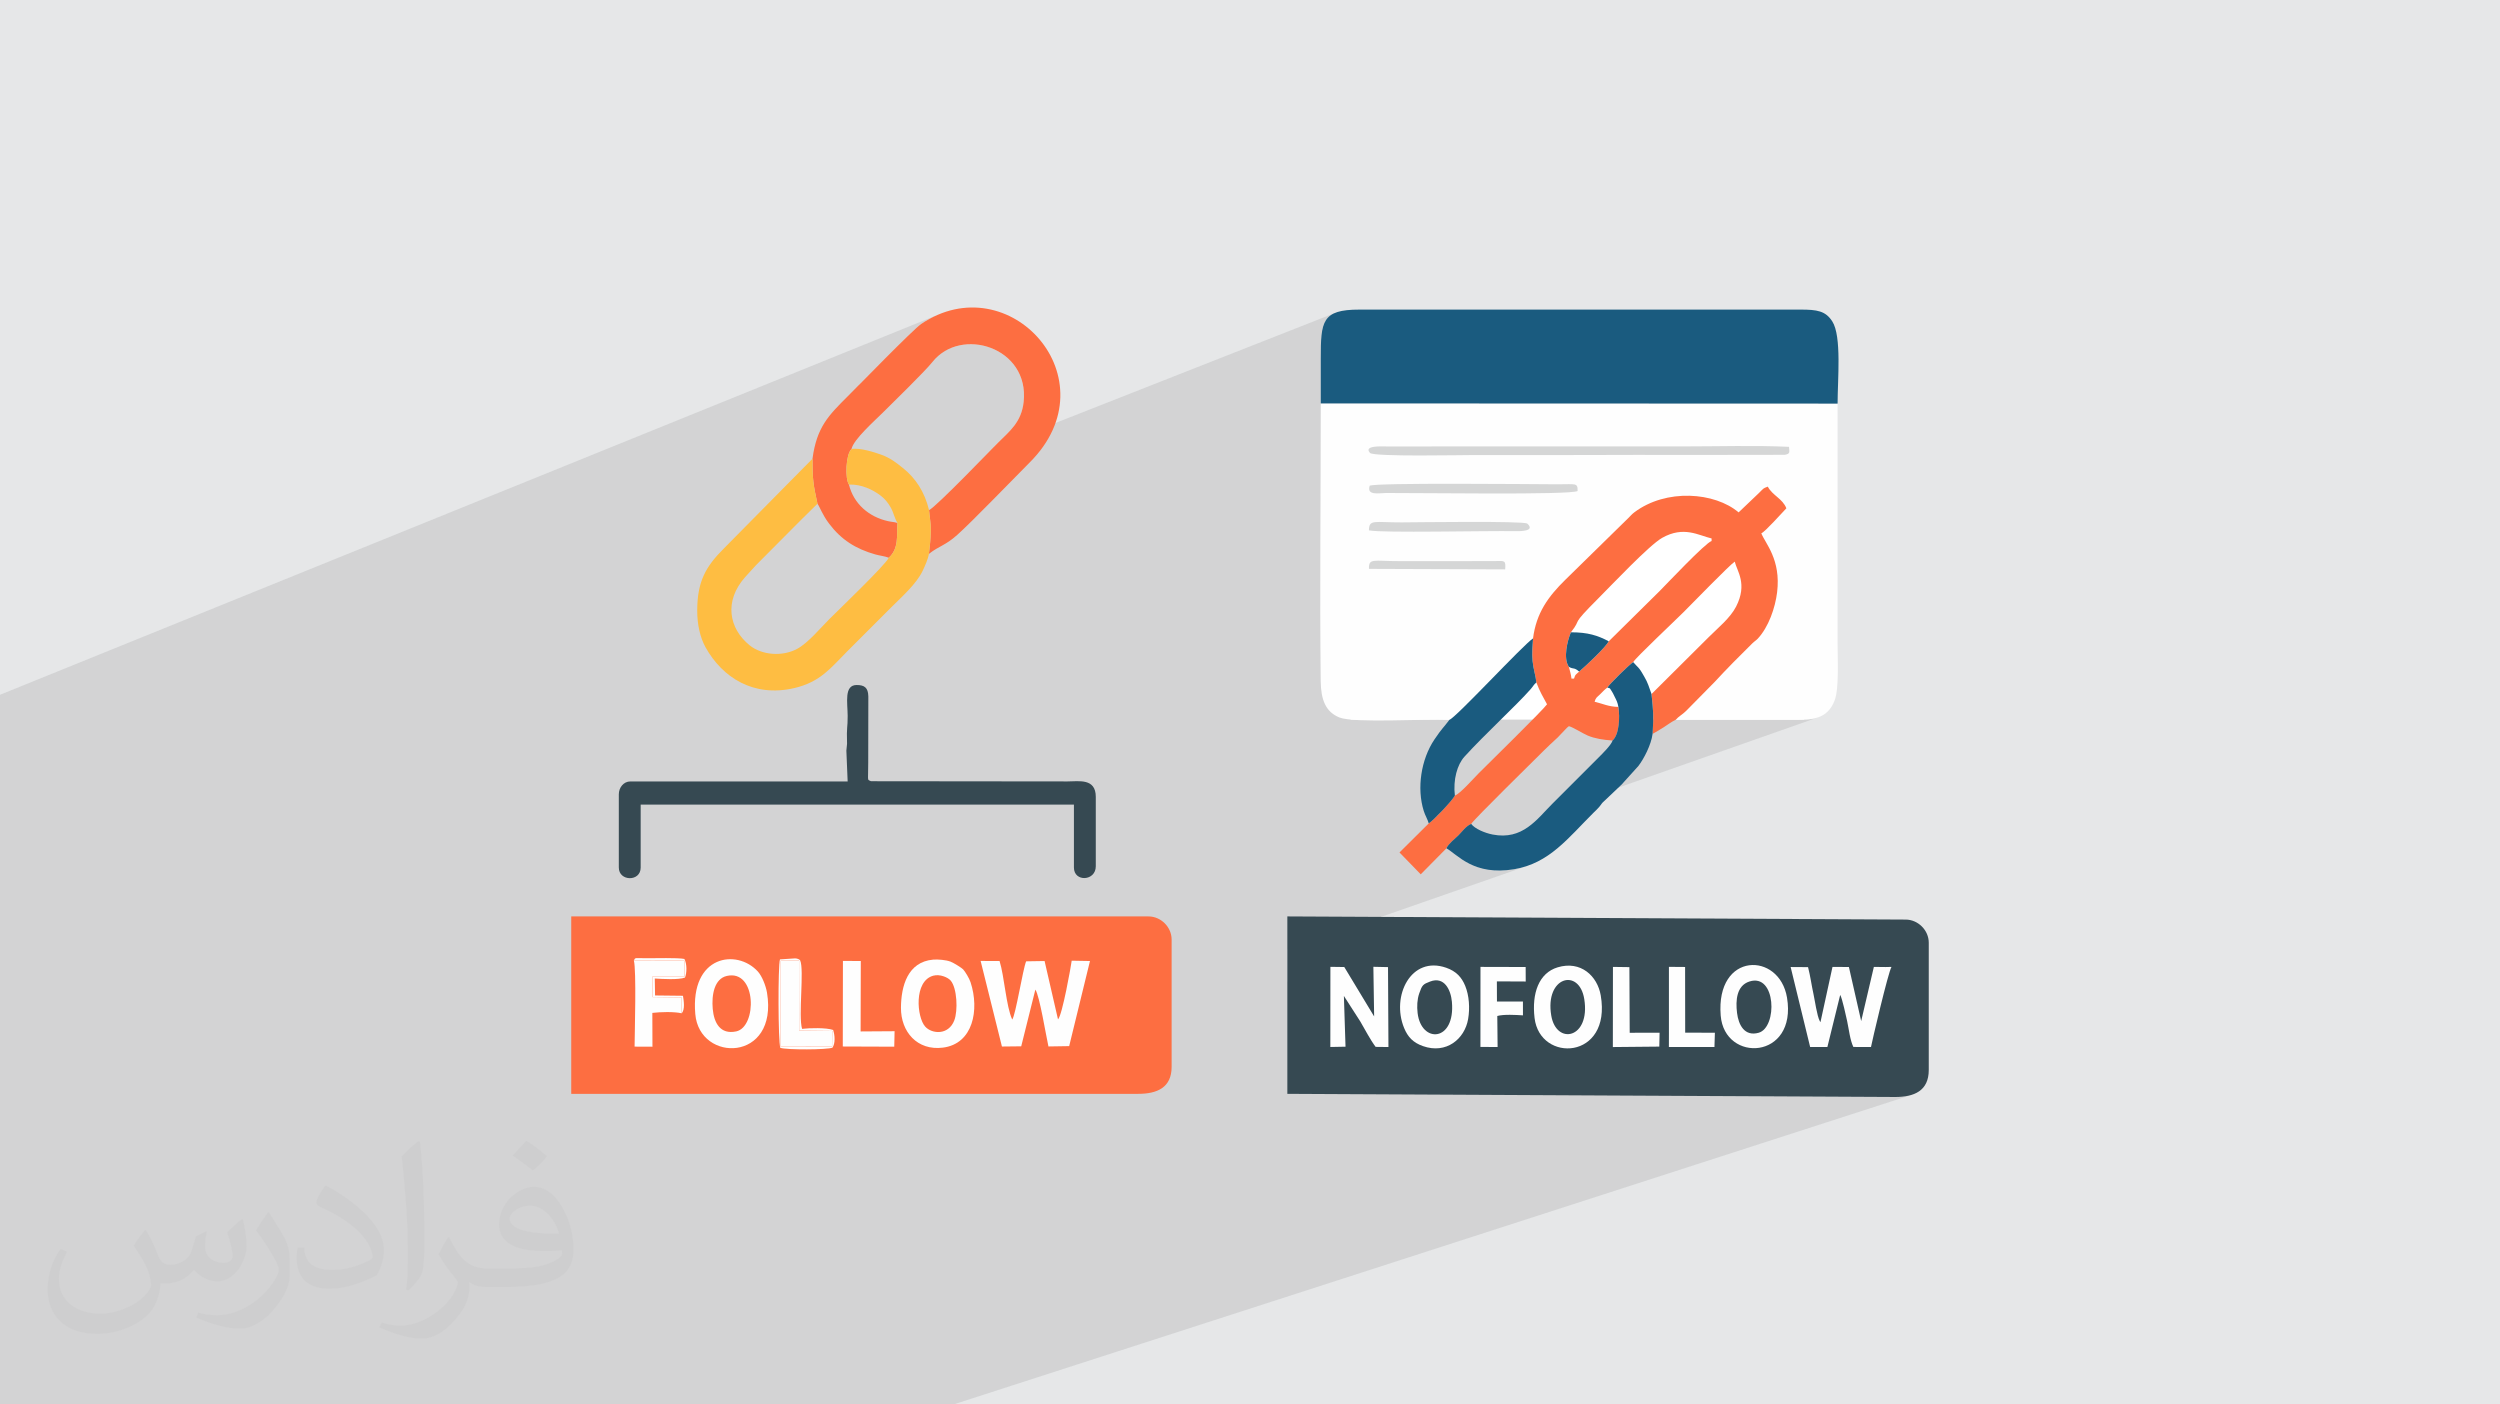 <?xml version="1.0" encoding="UTF-8"?>
<!DOCTYPE svg PUBLIC "-//W3C//DTD SVG 1.0//EN" "http://www.w3.org/TR/2001/REC-SVG-20010904/DTD/svg10.dtd">
<!-- Creator: CorelDRAW -->
<svg xmlns="http://www.w3.org/2000/svg" xml:space="preserve" width="94.192mm" height="52.917mm" version="1.0" style="shape-rendering:geometricPrecision; text-rendering:geometricPrecision; image-rendering:optimizeQuality; fill-rule:evenodd; clip-rule:evenodd"
viewBox="0 0 9404.92 5283.66"
 xmlns:xlink="http://www.w3.org/1999/xlink"
 xmlns:xodm="http://www.corel.com/coreldraw/odm/2003">
 <defs>
  <style type="text/css">
   <![CDATA[
    .fil5 {fill:#FEFEFE}
    .fil7 {fill:#1A5B7F}
    .fil4 {fill:#364952}
    .fil9 {fill:#D5D6D6}
    .fil6 {fill:#FD6E41}
    .fil8 {fill:#FEBD42}
    .fil2 {fill:white}
    .fil3 {fill:#373435;fill-opacity:0.031}
    .fil1 {fill:#2B2A29;fill-opacity:0.102}
    .fil0 {fill:#E6E7E8}
   ]]>
  </style>
 </defs>
 <g id="Layer_x0020_1">
  <polygon class="fil0" points="-0,0 9404.92,0 9404.92,5283.66 -0,5283.66 "/>
  <polygon class="fil1" points="-0,5085.88 -0,5080.64 -0,5076.14 -0,5066.03 -0,5063.53 -0,5061.51 -0,5052.56 -0,5046.71 -0,5042.65 -0,5038.06 -0,5024.67 -0,5005.97 -0,5000.3 -0,4988.96 -0,4987.54 -0,4985.22 -0,4984.33 -0,4980.73 -0,4978.45 -0,4966.14 -0,4952.1 -0,4950.32 -0,4946.52 -0,4944.85 -0,4942.41 -0,4941.02 -0,4937.74 -0,4934.5 -0,4930.31 -0,4929.49 -0,4926.88 -0,4919.44 -0,4895.11 -0,4891.8 -0,4891.54 -0,4881.22 -0,4868.38 -0,4866.94 -0,4863.11 -0,4858.63 -0,4841.24 -0,4835.93 -0,4832.57 -0,4816.25 -0,4795.37 -0,4784.46 -0,4777.14 -0,4775.43 -0,4775.34 -0,4770.42 -0,4770.08 -0,4758.57 -0,4758.55 -0,4754.23 -0,4742.01 -0,4734.26 -0,4724.22 -0,4718.38 -0,4712.09 -0,4704.7 -0,4698.09 -0,4697.19 -0,4695.31 -0,4688.58 -0,4684.32 -0,4683.16 -0,4677.94 -0,4676.23 -0,4673.61 -0,4673.25 -0,4671.44 -0,4668.75 -0,4658.92 -0,4656 -0,4645.76 -0,4643.99 -0,4643.37 -0,4639.27 -0,4636.5 -0,4611.2 -0,4607.41 -0,4606.15 -0,4597.07 -0,4580.16 -0,4575.57 -0,4565.76 -0,4549.62 -0,4544.1 -0,4533.88 -0,4530.28 -0,4504.73 -0,4500.27 -0,4500.16 -0,4493.77 -0,4491.38 -0,4483.5 -0,4478.2 -0,4432.54 -0,4397.86 -0,4389.35 -0,4386.85 -0,4380.4 -0,4348.12 -0,4336.05 -0,4324.76 -0,4297.05 -0,4286.57 -0,4243.17 -0,4238.89 -0,4219.87 -0,4208.41 -0,4203.51 -0,4199.11 -0,4196.76 -0,4186.89 -0,4181.62 -0,4175.15 -0,4134.22 -0,4131.23 -0,4128.18 -0,4126.88 -0,4113.11 -0,4098.99 -0,4078.3 -0,4066.85 -0,4066.27 -0,4050.11 -0,4044.86 -0,4019.09 -0,4017.84 -0,3994.78 -0,3950.61 -0,3935.01 -0,3914.43 -0,3897.35 -0,3868.64 -0,3835.79 -0,3798.02 -0,3785.55 -0,3730.72 -0,3727.79 -0,3673.99 -0,3657.8 -0,3594.17 -0,3592.97 -0,3531.78 -0,3461.77 -0,3442.32 -0,3437.79 -0,3396.71 -0,3366.86 -0,3359.28 -0,3319.52 -0,3289.63 -0,3286.82 -0,3284.98 -0,3221.56 -0,3194.59 -0,3166.43 -0,3153.99 -0,3144.57 -0,3135.99 -0,3108.39 -0,3084.66 -0,3037.66 -0,2963.08 -0,2942.61 -0,2771.65 -0,2748.41 -0,2622.17 -0,2613.7 3528.07,1184.28 3496.62,1199.67 3465.37,1218.77 3457.67,1224.81 3446.29,1234.84 3431.76,1248.33 3414.6,1264.74 3395.31,1283.5 3374.42,1304.09 3352.42,1325.93 3329.86,1348.52 3307.22,1371.29 3285.03,1393.69 3263.8,1415.19 3244.04,1435.24 3230.7,1448.79 3580.78,1307.96 3594.94,1303.09 3609.43,1299.36 3624.17,1296.78 3639.09,1295.31 3654.11,1294.94 3669.14,1295.65 3684.1,1297.44 3698.93,1300.27 3713.54,1304.14 3727.85,1309.03 3741.77,1314.92 3755.23,1321.8 3768.16,1329.65 3780.46,1338.44 3792.07,1348.18 3802.89,1358.84 3812.87,1370.41 3821.89,1382.85 3829.92,1396.17 3836.84,1410.34 3842.58,1425.36 3847.08,1441.19 3850.24,1457.83 3851.99,1475.26 3852.24,1493.46 3850.92,1512.42 3848.91,1526.31 3846.1,1539.26 3842.54,1551.36 3838.28,1562.69 3833.39,1573.32 3827.91,1583.33 3821.91,1592.8 3815.44,1601.8 3808.56,1610.43 3801.33,1618.74 3793.78,1626.83 3785.99,1634.76 3778.02,1642.61 3769.9,1650.47 3761.72,1658.41 3753.51,1666.51 3747.94,1672.17 3738.34,1682.01 3737.33,1683.05 5017.82,1179.07 5006.08,1185.87 4996.38,1194.17 4988.51,1204.03 4982.29,1215.52 4977.51,1228.74 4974.01,1243.76 4971.58,1260.65 4970.03,1279.49 4969.15,1300.37 4968.77,1323.35 4968.68,1348.51 4968.68,1359.07 4968.68,1369.63 4968.68,1380.19 4968.68,1390.74 4968.68,1401.31 4968.68,1411.86 4968.68,1422.43 4968.68,1432.98 4968.68,1443.54 4968.68,1454.1 4968.68,1464.66 4968.68,1475.22 4968.68,1485.78 4968.68,1496.34 4968.68,1506.9 4968.68,1517.46 6912.94,1518.23 6484.22,1678.29 6484.21,1678.29 6494.19,1678.2 6506.75,1678.09 6519.32,1678 6531.89,1677.92 6544.45,1677.86 6557.01,1677.82 6569.55,1677.81 6582.1,1677.82 6594.61,1677.86 6607.11,1677.93 6619.58,1678.03 6632.03,1678.17 6644.44,1678.35 6656.82,1678.58 6669.17,1678.85 6681.47,1679.17 6693.75,1679.54 6705.96,1679.97 6718.13,1680.45 6730.24,1680.99 6730.9,1688.33 6731.37,1694.25 6731.39,1698.91 6730.66,1702.54 6728.91,1705.36 6725.87,1707.56 6721.23,1709.37 6290.9,1869.06 6301.4,1867.56 6315.05,1866.14 6328.7,1865.25 6342.31,1864.85 6355.86,1864.95 6369.31,1865.54 6382.65,1866.61 6395.84,1868.15 6408.84,1870.17 6421.65,1872.63 6434.21,1875.55 6446.51,1878.91 6458.51,1882.69 6470.19,1886.9 6481.53,1891.53 6483.21,1892.31 6650.35,1830.58 6657.64,1842.04 6666.44,1852.09 6676.21,1861.24 6686.39,1870.03 6696.43,1878.99 6705.78,1888.64 6713.89,1899.5 6720.2,1912.13 6712.19,1920.61 6700.85,1932.87 6687.3,1947.48 6672.67,1963.04 6658.09,1978.11 6644.7,1991.29 6633.63,2001.14 6626,2006.27 6629.24,2013.63 6633.38,2021.59 6638.22,2030.21 6643.59,2039.53 6649.32,2049.63 6655.23,2060.56 6661.16,2072.38 6666.9,2085.14 6672.3,2098.91 6677.16,2113.74 6681.32,2129.7 6684.61,2146.83 6686.83,2165.19 6687.82,2184.85 6687.4,2205.87 6685.39,2228.3 6683.82,2239.45 6681.84,2250.86 6679.46,2262.45 6676.66,2274.19 6673.47,2285.98 6669.87,2297.77 6665.89,2309.51 6661.5,2321.14 6656.73,2332.58 6651.57,2343.78 6646.03,2354.69 6640.1,2365.23 6633.8,2375.34 6627.12,2384.98 6620.06,2394.07 6612.64,2402.54 6610.27,2404.93 6607.9,2407.06 6605.5,2409.03 6603.03,2410.96 6600.49,2412.95 6597.83,2415.1 6595.03,2417.53 6592.06,2420.34 6583.01,2429.27 6574.01,2438.19 6565.02,2447.1 6556.07,2456.01 6547.17,2464.92 6538.28,2473.84 6529.43,2482.78 6520.61,2491.75 6511.82,2500.72 6503.05,2509.74 6494.32,2518.8 6485.61,2527.89 6476.93,2537.04 6468.28,2546.24 6459.65,2555.49 6451.04,2564.81 6342.97,2674.42 6337.95,2679.11 6332.78,2683.45 6327.55,2687.52 6322.37,2691.45 6317.33,2695.3 6312.54,2699.21 6308.11,2703.27 6304.13,2707.56 6318.16,2707.56 6332.2,2707.56 6346.24,2707.56 6360.28,2707.56 6374.32,2707.55 6388.36,2707.55 6402.4,2707.55 6416.44,2707.55 6430.47,2707.54 6444.5,2707.54 6458.54,2707.54 6472.58,2707.54 6486.62,2707.53 6500.66,2707.53 6514.7,2707.53 6528.74,2707.53 6542.77,2707.52 6556.81,2707.52 6570.85,2707.52 6584.88,2707.52 6598.92,2707.52 6612.96,2707.52 6627,2707.52 6641.04,2707.52 6655.07,2707.52 6669.11,2707.53 6683.15,2707.53 6697.18,2707.53 6711.22,2707.54 6725.26,2707.55 6739.3,2707.55 6753.34,2707.56 6764.55,2707.55 6775.75,2707.45 6786.91,2707.13 6797.94,2706.49 6808.8,2705.42 6819.45,2703.82 6829.82,2701.56 6839.87,2698.54 5801.52,3063.81 5796.32,3069.2 5784.88,3080.6 5773.09,3091.59 5760.85,3101.98 5748.07,3111.62 5734.66,3120.31 5720.52,3127.87 5705.56,3134.13 5474.76,3215.15 5477.59,3217.3 5488.52,3225.32 5500.41,3233.47 5513.37,3241.51 5527.51,3249.22 5542.94,3256.34 5559.74,3262.64 5578.05,3267.89 5597.95,3271.86 5619.55,3274.29 5642.98,3274.97 5668.31,3273.65 5695.66,3270.11 5719.89,3265.11 5742.79,3258.5 4842.93,3572.05 4842.93,3693.25 5004.91,3637.18 5057.14,3637.9 5075.6,3668.45 5166.58,3637.05 5221.66,3638.24 5221.91,3684.63 5353.21,3639.5 5372.81,3633.98 5394.04,3632.13 5416.85,3634.29 5441.09,3640.81 5454.06,3646.08 5465.69,3652.24 5476.04,3659.3 5484.38,3666.55 5569.53,3637.4 5739.49,3637.86 5739.67,3679.94 5859.93,3639 5875.96,3635.07 5891.38,3633.03 5906.15,3632.78 5920.23,3634.22 5933.58,3637.24 5946.17,3641.73 5957.95,3647.6 5968.9,3654.72 5978.98,3663 5982.35,3666.44 6067.85,3637.44 6129.73,3638.32 6129.96,3687.4 6278.43,3637.25 6339.29,3637.72 6339.38,3710.27 6557.35,3637.03 6579.9,3631.4 6603,3630.62 6625.99,3634.61 6648.16,3643.24 6668.82,3656.45 6671.94,3659.43 6736.33,3637.87 6801.81,3638.29 6804.87,3650.74 6807.63,3663.39 6808.16,3666.05 6893.78,3637.46 6955.51,3637.79 6962.04,3666.54 7049.41,3637.45 7094.17,3637.95 7115.76,3637.44 7112.89,3643.85 7109.03,3655.27 7104.32,3670.97 7098.94,3690.25 7093.03,3712.39 7086.76,3736.65 7080.27,3762.34 7073.74,3788.73 7067.32,3815.1 7061.15,3840.74 7055.42,3864.92 7050.26,3886.93 7045.84,3906.04 7042.32,3921.54 7039.85,3932.72 7038.59,3938.85 6474.69,4123.45 7130.17,4126.85 7143.17,4126.57 7155.76,4125.71 7167.89,4124.23 7179.48,4122.06 7190.49,4119.16 3586.3,5283.66 3552.19,5283.66 2930.62,5283.66 2778.79,5283.66 2623.05,5283.66 2555.19,5283.66 2493.44,5283.66 2480.52,5283.66 2390.67,5283.66 2386.89,5283.66 2277.93,5283.66 2238.55,5283.66 2190.83,5283.66 2175.85,5283.66 2164.76,5283.66 2146.56,5283.66 2135.49,5283.66 2123.19,5283.66 2109.69,5283.66 2104.55,5283.66 2047.32,5283.66 2020.22,5283.66 1963.29,5283.66 1944.2,5283.66 1909.35,5283.66 1882.03,5283.66 1828.41,5283.66 1821.45,5283.66 1751.05,5283.66 1656.67,5283.66 1633.52,5283.66 1495.51,5283.66 1460.56,5283.66 1459.97,5283.66 1449.99,5283.66 1404.03,5283.66 1395.86,5283.66 1384.31,5283.66 1313.67,5283.66 1291.9,5283.66 1271.89,5283.66 1254.74,5283.66 1254.24,5283.66 1245.26,5283.66 1213.35,5283.66 1184.47,5283.66 1165.82,5283.66 1101.76,5283.66 1062.1,5283.66 1028.73,5283.66 1008.94,5283.66 961.82,5283.66 916.34,5283.66 898.57,5283.66 896.22,5283.66 893.39,5283.66 860.96,5283.66 816.41,5283.66 760.81,5283.66 734.77,5283.66 653.21,5283.66 583.05,5283.66 569.94,5283.66 447.18,5283.66 394.04,5283.66 296.91,5283.66 247.6,5283.66 135.97,5283.66 -0,5283.66 -0,5273.68 -0,5259.56 -0,5255.27 -0,5224.71 -0,5185.87 -0,5169.67 -0,5162.58 -0,5146.76 -0,5137.18 -0,5126.37 -0,5119.91 -0,5105.25 -0,5104.6 -0,5093.88 -0,5087.55 "/>
  <rect class="fil2" x="5080.81" y="1598.23" width="1706.1" height="1108.9"/>
  <path class="fil3" d="M548.54 4627.69c17.95,27.21 29.6,53.36 40.96,82.43 8.45,16.91 12.93,48.09 52.57,48.09 11.61,0 28.28,-3.42 43.06,-11.61 16.63,-8.73 29.32,-21.94 35.94,-42l15.85 -53.36 38.57 -19.02 2.64 2.64c-5.27,20.09 -6.59,39.36 -6.59,54.43 0,44.63 38.57,61.56 69.22,61.56 17.95,0 34.09,-8.73 34.09,-25.11 0,-21.13 -8.98,-57.06 -20.62,-89.29 17.95,-17.95 35.94,-35.94 56.53,-50.47l3.17 1.6c8.98,38.04 14,75.56 14,100.66 0,24.57 -10.83,51.79 -19.81,69.49 -18.49,34.87 -51.25,62.62 -90.87,62.62 -30.1,0 -63.65,-15.07 -86.66,-43.06l-1.32 0c-21.66,26.96 -55.22,51.25 -108.86,51.25l-16.63 0c-2.64,35.41 -10.29,60.49 -21.94,82.95 -31.95,62.34 -126.81,106.47 -216.1,106.47 -124.17,0 -186.51,-71.59 -186.51,-166.96 0,-58.91 19.27,-113.6 48.88,-152.42l24.29 10.04c-18.49,35.41 -30.91,68.68 -30.91,101.45 0,89.29 72.66,131.83 156.4,131.83 77.68,0 173.83,-49.41 191.28,-106.72 -6.59,-62.62 -30.1,-91.93 -66.04,-148.99 10.83,-19.02 24.83,-38.04 42.28,-58.38l3.17 0 0 0 0 0 -0.02 -0.09zm1432.13 -336.04c26.15,16.39 51.79,35.66 76.87,57.85 -14,19.81 -31.45,37.79 -53.11,53.64 -25.11,-20.34 -50.19,-37.79 -75.84,-56.27 17.42,-19.55 34.62,-38.29 52.04,-55.22l0 0 0 0 0 0 0 0 0 0 0.03 0zm13.47 244.11c-42.28,0 -76.87,27.75 -76.87,48.34 0,44.13 84.53,57.85 185.72,57.31 -12.68,-51.79 -57.06,-105.68 -108.86,-105.68l0.01 0.03zm-94.86 236.19c54.96,0 103.04,-1.6 139.74,-10.83 40.96,-10.29 75.56,-30.91 75.56,-45.17 0,-3.7 0,-8.19 -1.32,-11.89 -22.98,2.11 -49.41,2.11 -72.38,2.11 -74.49,0 -131.55,-16.91 -154.02,-58.66 -5.55,-11.61 -9.51,-24.57 -9.51,-39.36 0,-40.43 17.42,-79.79 48.09,-107 25.61,-22.45 53.89,-36.44 82.67,-36.44 52.04,0 93.51,41.75 122.57,107.54 15.85,35.94 26.68,77.4 26.68,129.72 0,34.87 -9.51,64.19 -31.17,85.85 -40.43,39.11 -114.92,53.89 -229.04,53.89l-51.79 0 0 0 -13.47 0c-28.28,0 -48.62,-5.02 -64.72,-17.42l-2.64 0c0.79,6.59 1.32,12.93 1.32,19.02 0,25.61 -8.45,58.38 -25.61,84.53 -50.72,75.3 -105.68,108.04 -153.24,108.04 -48.09,0 -107,-18.49 -160.11,-42.54l9.51 -18.49c17.17,7.13 40.96,11.89 73.7,11.89 85.85,0 198.66,-82.43 212.66,-163 -3.17,-6.59 -8.98,-15.32 -17.17,-24.57 -25.11,-29.85 -40.96,-54.68 -55.75,-80.83 12.68,-25.11 24.29,-45.17 35.13,-63.4l4.49 -0.53c36.72,74.77 69.99,117.55 144.23,117.55l11.61 0 0 0 53.89 0 0 0 0 0 0 0 0 0 0 0 0.09 0.01zm-371.98 79c6.34,-34.34 6.87,-72.91 6.87,-108.86l0 -53.36c0,-99.6 -12.68,-244.36 -22.98,-338.68 17.95,-19.27 43.06,-42 62.87,-57.31l5.81 1.6c13.47,118.62 16.63,256 16.63,383.06 0,33.3 -1.32,65.79 -4.49,89.55 -1.85,30.1 -19.27,52.83 -56.53,87.7l-8.19 -3.7zm-382.8 -157.19c1.85,46.77 24.83,83.49 105.15,83.49 49.93,0 92.19,-12.93 138.96,-35.13 8.45,-3.7 12.93,-8.73 12.93,-12.93 0,-29.32 -22.45,-68.15 -60.23,-103.55 -36.72,-33.3 -85.34,-62.62 -130.76,-82.18 -15.6,-6.59 -20.62,-13.47 -20.62,-20.09 0,-13.47 17.95,-41.75 32.77,-62.09l5.02 -0.53c52.04,27.21 110.17,67.64 153.24,112.53 39.11,41.47 63.4,83.49 63.4,129.19 0,33.81 -10.29,65.51 -26.96,95.11 -57.06,28.79 -117.83,50.72 -178.06,50.72 -73.17,0 -123.1,-34.34 -123.1,-114.92 0,-8.73 0,-22.19 3.17,-39.64l25.11 0 0 0 0 0 0 0 0 0 0 0 -0.02 0zm-132.37 -132.9l45.45 73.45c16.63,27.21 32.23,56.81 32.23,103.55l0 59.7c0,48.34 -30.91,100.13 -80.83,151.38 -39.11,34.62 -73.7,49.41 -105.68,49.41 -47.55,0 -101.98,-14.79 -164.85,-41.75l7.13 -18.49c19.81,5.27 42.79,9.77 71.06,9.77 90.36,-0.53 182.8,-66.57 225.08,-147.15 5.02,-9.26 6.87,-17.95 6.87,-24.04 0,-9.26 -5.02,-19.55 -8.98,-28.79 -22.98,-43.31 -48.62,-82.95 -76.87,-119.68 14.79,-23.25 29.6,-45.7 45.7,-67.9l3.7 0.53 0 0 0 0 0 0 0 0 0 0 -0.02 0.01z"/>
  <g id="_2502967933024">
   <path class="fil4" d="M4842.93 4114.98l2287.24 11.87c70.32,0 125.75,-22.81 125.75,-101.57l0 -478.82c0,-46.91 -40.14,-87.06 -87.06,-87.06l-2325.93 -11.87 0 667.44z"/>
   <path class="fil5" d="M5553.89 2110.81c24.34,0.09 48.51,0.17 72.85,-0.22 33.82,-0.54 38.25,-3.39 35.73,31.34l-512.49 -1.88c-1.28,-41.65 16.65,-28.91 113.73,-29.16 48.38,-0.13 96.72,-0.07 145.09,-0.01 48.36,0.05 96.72,-0.25 145.1,-0.08zm-280.52 -145.65c49.88,-0.16 460.37,-6.16 472.31,4.69 31.42,28.57 -26.69,28.6 -41.78,28.35 -118.12,-2.02 -499.51,7.53 -554.14,-2.98 0.86,-42.68 18.8,-29.72 123.6,-30.06zm-58.05 -110.55c-28.48,0.16 -74.72,10.89 -62.66,-27.3 23.98,-11.89 590.25,-6 705.92,-5.41 67.93,0.34 77.14,-7.26 76.29,25.23 -25.35,15.71 -600.06,6.82 -719.56,7.48zm0 -175.13l1117.24 -0.1c130.22,0.08 268.75,-4.49 397.68,1.61 1.74,21.73 4.54,25.75 -15.5,30.01l-353.16 0.52c-135.29,-0.82 -270.96,0.14 -406.27,0.27 -135.37,0.12 -270.88,0.46 -406.26,0.04 -44,-0.13 -381.28,7.25 -395.07,-7.91 -26.05,-28.66 44.92,-24.52 61.35,-24.44zm237 1028.73c25.44,-8.7 280.87,-285.68 314.83,-306.34 12.19,-96.08 57,-157.38 121.32,-220.62l237.06 -232.33c9.11,-8.6 12.44,-13.83 22.14,-21.18 120.38,-91.21 303.82,-76.19 392.87,-0.21l76.02 -72.52c19.37,-18.9 14.67,-17.24 33.79,-24.44 16.91,32.94 55.91,45.09 69.84,81.55 -15.9,16.35 -79.46,88.04 -94.2,94.15 14.62,37.76 74.66,98.55 59.39,222.02 -7.26,58.73 -32.18,130.76 -72.75,174.25 -6.34,6.79 -12.41,9.73 -20.58,17.79 -48.34,47.68 -95.19,94.59 -141.02,144.47l-108.08 109.61c-13.07,13.07 -28.93,21.27 -38.84,33.14 149.74,0 299.48,-0.09 449.21,0 59.73,0.04 121.42,0.45 148.85,-73.63 16.64,-44.92 10.75,-154.18 10.75,-216.56 0,-299.72 0,-599.43 0,-899.14l-1944.27 -0.77c0,342.52 -4.31,704.73 -0.2,1045.2 0.85,70.28 18.77,116.01 71.2,136.76 53.99,21.37 325.24,4.24 412.65,8.79z"/>
   <path class="fil6" d="M2149 4114.98l2132.89 0c70.32,0 125.75,-22.81 125.75,-101.57l0 -478.82c0,-46.91 -40.14,-87.06 -87.06,-87.06l-2171.58 0 0 667.44z"/>
   <path class="fil7" d="M4968.68 1517.46l1944.27 0.77c0,-89.82 16.01,-253.31 -20.03,-309.3 -25.3,-39.32 -56.95,-44.37 -120.23,-44.22l-1658.92 0.01c-140.58,-0.08 -145.09,43.63 -145.09,183.79 0,56.31 0,112.63 0,168.95z"/>
   <path class="fil6" d="M6052.13 2412.54c-11.37,21.93 -82.64,89.38 -111.32,113.95 -10.93,10.39 -14.99,9.97 -19.34,26.31l-9.68 0c-1.34,-16.14 -6.35,-29.09 -9.68,-43.95 -22.32,-32.33 -5.34,-99.94 7.59,-130.16 45.81,-58.33 -8.67,-15.85 104.86,-129.37 48.65,-48.66 189.91,-198.58 238.4,-225.91 81.48,-45.94 136.53,-9.31 186.01,2.22l0 9.68c-22.7,6.06 -174.97,167.7 -194.68,187.42l-192.17 189.83zm-284.97 -10.66c-1.4,31.52 -4.72,52.23 -1.61,85.33 2.78,29.43 12.12,56.6 14.17,80.1 14.17,37.31 23.98,51.61 40.18,82.22 -13.32,19.9 -222.39,224.81 -257.55,259.97 -17.67,17.67 -70.22,77.47 -89.24,83.42 -9.09,18.31 -81,94.14 -98.16,104.64l-110.07 109.33 79.88 82.23 96.67 -97.9c7.68,-17.07 30.48,-34.4 44.78,-48.3 12.97,-12.6 29.1,-35.92 48.34,-43.4 13.32,-20.39 237.4,-240 274.47,-277.08 16.62,-16.62 29.68,-28.26 47.21,-44.68 8.65,-8.11 1.63,-1.11 9.65,-9.71l23.61 -24.75c7.14,-6.69 3.7,-5 12.63,-11.54 16.88,4.5 49.95,26.43 71.01,35.39 26.07,11.07 58.8,16.43 93.43,18.59 24.85,-22.49 28.02,-86.42 21.73,-126.53 -35.36,0 -60.65,-12.64 -89.43,-19.34 4.19,-15.72 9.1,-16.79 20.47,-27.9 10.28,-10.03 16.5,-17.52 27.49,-25.31 9.43,-15.03 81.64,-85.52 97.13,-95.85 10.84,-18.08 158.53,-156.98 189.83,-188.28 29.93,-29.92 172.43,-176.56 192.25,-189.83 8.31,35.64 49.13,83.57 5,169.43 -22.14,43.07 -68.56,80.34 -102.93,114.71l-215.15 214.02c6.85,65.69 8.45,79.53 4.03,149.93 13.96,-7.85 27.96,-16.01 42.13,-25.11 16.87,-10.84 27,-19.18 45.03,-28.09 9.91,-11.87 25.77,-20.07 38.84,-33.14l108.08 -109.61c45.83,-49.88 92.68,-96.79 141.02,-144.47 8.17,-8.07 14.24,-11 20.58,-17.79 40.57,-43.48 65.49,-115.52 72.75,-174.25 15.27,-123.47 -44.77,-184.26 -59.39,-222.02 14.74,-6.11 78.3,-77.8 94.2,-94.15 -13.94,-36.45 -52.93,-48.61 -69.84,-81.55 -19.12,7.2 -14.42,5.54 -33.79,24.44l-76.02 72.52c-89.05,-75.98 -272.49,-91 -392.87,0.21 -9.7,7.35 -13.03,12.58 -22.14,21.18l-237.06 232.33c-64.31,63.23 -109.12,124.53 -121.32,220.62z"/>
   <path class="fil6" d="M3056.59 1725.75c-0.03,76.16 2.59,96.42 18.68,169.28 9.26,12.23 17.4,39.82 43.67,74.73 46.15,61.31 100.94,95.26 174.13,116.04 16.52,4.69 35.01,6.34 50.53,12.33 38.92,-34.75 29.3,-85.7 32.73,-130.55 -14.05,-4.68 -19.21,-3.35 -35.64,-6.99 -70.76,-15.68 -129.14,-64.46 -147.03,-137.64 -15.22,-22.23 -11.99,-113.84 9.68,-133.75 6.85,-35.61 89.04,-108.1 117.28,-136.35 36.45,-36.45 159.12,-155.62 186.68,-190.58 107.21,-135.98 366.35,-56.04 343.61,150.15 -8.46,76.67 -53.67,110.33 -97.41,154.09 -17.99,17.98 -231.5,240.24 -258.47,252.71 2.02,25.68 7.3,49.47 6.6,77.31 -0.82,32.26 -3.22,57.78 -7.06,87.13 40.35,-31.37 60.45,-30.39 106.55,-71.37 54.1,-48.09 214.36,-214.31 273.29,-273.24 312.39,-312.35 -77.3,-744.22 -409.04,-520.27 -30.43,20.55 -239.17,235.04 -275.32,271.2 -72.52,72.52 -117.47,115.88 -133.46,235.77z"/>
   <path class="fil8" d="M3193.67 1822.95c47.5,-1.79 89.99,19.66 118.31,40.83 16.39,12.25 27.68,26.12 38.12,44.1 12.39,21.31 13.33,38.2 26.23,59.7 -3.43,44.85 6.19,95.8 -32.73,130.55 -11.77,26.48 -189.72,197.01 -223.68,230.97 -33.8,33.79 -79.84,89.53 -120.56,111.6 -56.81,30.77 -133.79,23.65 -178.95,-12.81 -79.26,-64.02 -96.78,-166.9 -17.68,-256.37l41.5 -45.55c78.05,-77.7 153.06,-155.02 231.04,-230.94 -16.1,-72.86 -18.71,-93.12 -18.68,-169.28l-333.27 337.35c-68.64,68.63 -100.04,124.18 -100.43,233.42 -0.18,53.65 11.4,102.73 31.09,138.21 63.63,114.7 181.03,189.32 333.7,153.92 99.42,-23.06 139.26,-77.94 199.94,-138.63 56.8,-56.79 110.05,-110.05 166.86,-166.86 37.25,-37.24 92.81,-86.17 116.24,-135.26 8.52,-17.85 20.27,-43.61 23.84,-64.24 3.84,-29.35 6.24,-54.87 7.06,-87.13 0.7,-27.85 -4.58,-51.63 -6.6,-77.31 -16.5,-68.7 -50.68,-120.76 -98.85,-158.99 -25.42,-20.18 -47.11,-37.53 -80.92,-49.66 -23.39,-8.4 -79.22,-26.98 -111.92,-21.36 -21.67,19.91 -24.89,111.52 -9.68,133.75z"/>
   <path class="fil4" d="M3184.01 2823.64l4.83 116.07 -817.36 0c-26.08,0 -43.53,23.92 -43.53,48.37l0 275.68c0,52.28 82.23,54.1 82.23,0l0 -236.99 1629.89 0 0 236.99c0,55.27 82.23,51.46 82.23,-4.84l0 -261.16c0,-71.17 -64.05,-58.05 -106.41,-58.04l-739.18 -0.8c-14.26,-5.21 -10.87,-5.99 -11.03,-27.66 -0.1,-14.32 0.55,-29.55 0.56,-44.08l0.41 -247.08c-0.61,-33.94 -15.38,-43.12 -43.93,-43.12 -48.02,0 -34.08,66.24 -33.83,116.11 0.25,48.33 -4.52,36.06 -2.34,104.97l-2.53 25.58z"/>
   <path class="fil7" d="M6046.81 2586.64c14.89,5.16 5.71,-1.28 16.24,13.22 3.89,5.37 6.6,11.91 10.1,18.9 9.09,18.1 11.79,22.61 15.14,40.43 6.29,40.11 3.13,104.04 -21.73,126.53 -4.85,16.74 -38.64,49.97 -51.99,63.3l-174.12 174.12c-58.71,58.71 -112.59,138.45 -225.16,116.34 -29.88,-5.87 -66.91,-21.6 -80.75,-39.98 -19.24,7.49 -35.37,30.8 -48.34,43.4 -14.3,13.9 -37.1,31.22 -44.78,48.3 42.06,24.18 102.77,104.2 254.24,78.9 133.06,-22.24 203.31,-117.41 299.57,-213.11 8.02,-7.97 14.3,-13.35 21.51,-22.02 10.71,-12.89 7.01,-11.69 20.26,-23.27l64.51 -61.24c3.12,-3.41 6.7,-7.8 9.08,-10.26l52.82 -58.43c20.27,-26.2 48.42,-79.77 53.57,-121.02 4.41,-70.4 2.82,-84.24 -4.03,-149.93 -9.57,-26.6 -13.72,-42.56 -27.47,-65.7 -6.26,-10.52 -11.67,-20.98 -18.71,-29.68 -4.15,-5.12 -6.86,-7.38 -11.66,-12.53l-11.15 -12.13c-15.5,10.33 -87.71,80.83 -97.13,95.85z"/>
   <path class="fil7" d="M5452.33 2708.21c-20.12,27.43 -26.81,30.14 -56.14,73.8 -50.3,74.86 -66.8,183.35 -40.16,268.5 5.45,17.4 14.48,31.34 18.91,47.04 17.16,-10.5 89.08,-86.33 98.16,-104.64 -6.92,-59.88 8.85,-116.33 36.08,-146.27 78.45,-86.25 195.45,-192.92 249.02,-254.01 9.23,-10.52 11.28,-16.77 21.52,-25.33 -2.05,-23.49 -11.39,-50.67 -14.17,-80.1 -3.12,-33.1 0.21,-53.81 1.61,-85.33 -33.96,20.66 -289.39,297.64 -314.83,306.34z"/>
   <path class="fil9" d="M6730.24 1680.99c-128.92,-6.1 -267.46,-1.53 -397.68,-1.61l-1117.24 0.1c-16.43,-0.08 -87.4,-4.21 -61.35,24.44 13.79,15.16 351.07,7.78 395.07,7.91 135.39,0.42 270.9,0.08 406.26,-0.04 135.32,-0.13 270.99,-1.09 406.27,-0.27l353.16 -0.52c20.04,-4.26 17.23,-8.29 15.5,-30.01z"/>
   <path class="fil9" d="M5152.67 1827.31c-12.06,38.19 34.18,27.46 62.66,27.3 119.5,-0.66 694.21,8.23 719.56,-7.48 0.85,-32.49 -8.37,-24.89 -76.29,-25.23 -115.67,-0.59 -681.94,-6.48 -705.92,5.41z"/>
   <path class="fil5" d="M7115.76 3637.44l-21.59 0.51 -44.76 -0.5 -47.7 203.83 -46.2 -203.49 -61.73 -0.33 -45.25 207.8c-1.01,-1.13 -1.9,-2.71 -2.5,-3.81 -10.66,-19.84 -18.67,-78.86 -23.87,-102.35 -7.13,-32.13 -11.72,-67.93 -20.35,-100.81l-65.48 -0.42 73.36 300.76 64.88 0.08 48.19 -195.9c7.08,10.58 22.72,82.76 25.92,97.52 6.71,30.98 10.8,71.52 23.56,98.25l66.35 0.26c3.19,-17.96 64.82,-281.87 77.16,-301.4z"/>
   <path class="fil5" d="M5055.66 3746.71l61.63 95.9c17.99,30.4 37.13,68.28 57.78,95.73l48.2 0.53 -1.6 -300.62 -55.09 -1.19 2.9 186.78 -112.33 -185.93 -52.23 -0.72 -0.24 301.53 57.13 -1.09 -6.15 -190.92z"/>
   <path class="fil5" d="M5380.34 3692.38c52.98,-20.16 77.58,31.21 81.66,76.18 13.7,151.49 -115.27,158.36 -129.01,42.48 -2.92,-24.49 -1.75,-51.12 6.11,-73.9 10.93,-31.7 14.18,-34.46 41.25,-44.76zm142.63 141.63c7.23,-41.7 3.97,-88.83 -10.89,-125.2 -13.45,-32.93 -34.52,-55.11 -70.99,-68 -133.02,-46.99 -208.28,106.52 -158.85,226.52 14.06,34.14 34.16,55.12 70.81,68.06 87.89,31.05 157.03,-26.96 169.92,-101.38z"/>
   <path class="fil5" d="M5835.74 3820.47c-24.69,-146.74 105.08,-180.72 124.21,-62.06 23.98,148.81 -105.18,175.13 -124.21,62.06zm-62.78 9.03c19.94,170.07 290.7,158.02 248.97,-84.91 -12.48,-72.64 -74.91,-131.8 -161.99,-105.58 -71.03,21.38 -97.83,97.88 -86.98,190.49z"/>
   <path class="fil5" d="M6581.17 3692.39c100.83,-32.63 106.38,172.65 34.86,192.8 -53.21,14.99 -75.78,-29.49 -81.33,-74.52 -5.89,-47.79 -1.65,-102.71 46.47,-118.28zm-107.97 128.08c14.38,179.51 288.39,166.45 249.5,-67.46 -28.88,-173.68 -268.77,-173.09 -249.5,67.46z"/>
   <path class="fil5" d="M5631.15 3691.87l108.57 0.53 -0.23 -54.54 -169.96 -0.46 -0.21 301.05 64.64 0.41 -1.21 -116.79c23.8,-6.81 70.86,-4.01 96.56,-2.36l-0.08 -52.1 -97.75 0.18 -0.33 -75.93z"/>
   <polygon class="fil5" points="6067.48,3938.97 6242.25,3937.27 6243.34,3885.11 6130.91,3885.25 6129.73,3638.32 6067.85,3637.44 "/>
   <polygon class="fil5" points="6278.28,3938.66 6449.7,3938.89 6451.37,3885 6339.61,3884.94 6339.29,3637.72 6278.43,3637.25 6278.44,3888.19 "/>
   <path class="fil9" d="M5149.77 1995.23c54.63,10.5 436.02,0.96 554.14,2.98 15.09,0.25 73.2,0.22 41.78,-28.35 -11.94,-10.85 -422.43,-4.85 -472.31,-4.69 -104.8,0.34 -122.74,-12.61 -123.6,30.06z"/>
   <path class="fil9" d="M5149.97 2140.06l512.49 1.88c2.53,-34.74 -1.91,-31.88 -35.73,-31.34 -24.34,0.39 -48.51,0.31 -72.85,0.22 -48.38,-0.17 -96.74,0.13 -145.1,0.08 -48.37,-0.06 -96.71,-0.12 -145.09,0.01 -97.07,0.25 -115.01,-12.49 -113.73,29.16z"/>
   <path class="fil7" d="M5902.11 2508.84c19.26,10.2 18.92,0.6 38.69,17.64 28.68,-24.56 99.95,-92.02 111.32,-113.95 -41.95,-22 -78.2,-33.86 -142.42,-33.86 -12.93,30.22 -29.9,97.83 -7.59,130.16z"/>
   <g>
    <path class="fil5" d="M3689.12 3615.11l80.1 321.87 72.57 -0.8 53.18 -213.33c15.82,22.46 40.12,173.45 49.21,213.84l78.02 -1.24 78.22 -320.14 -68.72 -1.23c-2.34,18.78 -35.46,205.78 -51.53,220.77l-50.5 -219.53 -69.36 1.12c-12.57,30.18 -39.33,202.32 -52.39,219.03 -22.99,-49.56 -29.56,-162.98 -47.66,-220.34l-71.13 -0.03z"/>
    <path class="fil5" d="M3510.81 3670.51c24.82,-6.91 55.37,6.39 65.53,18.29 24.45,28.64 27.69,113.34 13.73,149.72 -21.87,56.98 -84.46,51.54 -109.57,23.41 -31.79,-35.61 -43.24,-170.95 30.31,-191.43zm-121.43 120.42c-0.64,90.54 61.16,162.23 157.54,150.25 114.12,-14.2 138.13,-142.57 104.38,-245.7 -5.02,-15.34 -20.5,-40.62 -28.06,-48.75 -5.05,-5.43 -35.15,-24.42 -47.43,-29.11 -16.81,-6.42 -47.18,-9.13 -65.5,-7.52 -95.7,8.41 -120.37,99.46 -120.94,180.82z"/>
    <path class="fil5" d="M2734.32 3671.41c112.82,-25.68 114.49,191.95 35.18,208.72 -59.86,12.66 -83.55,-32.18 -88.23,-84.66 -4.82,-54.19 6.59,-113.49 53.05,-124.06zm-118.63 143.7c15.98,183.95 312.91,180.83 269.82,-80.4 -4.33,-26.28 -18.85,-62.86 -34.66,-80.15 -78.89,-86.24 -254.44,-61.56 -235.16,160.55z"/>
    <path class="fil5" d="M2564.13 3811.93l0.22 -59.5 -109.09 -1.34 -1.29 -76.9 121.17 -0.07 -0.62 -60.75 -189.98 -0.42c9.91,37.3 3.24,267.97 2.75,324.42l67.2 0.3 -0.43 -127.14c30.11,-3.7 81.49,-5.11 110.08,1.4z"/>
    <polygon class="fil5" points="2936.7,3937.47 3130.36,3937.32 3130.95,3878.32 3006.48,3876.97 3006.14,3613.47 2937.2,3612.87 "/>
    <polygon class="fil5" points="3170.55,3936.88 3364.15,3937.61 3365.44,3879.39 3237.61,3880.24 3238.29,3615.28 3171.06,3614.94 "/>
    <path class="fil5" d="M2937.2 3612.87l68.94 0.6 0.34 263.5 124.47 1.35 -0.59 59 -193.66 0.15 0.5 -324.6zm-2.96 -3.7c-7.79,22.58 -7.08,310.37 1.27,332.81 23.69,8.01 178.05,7.5 196.3,-0.83 10.79,-16.38 9.36,-45.38 2.44,-66.47 -24.87,-9.02 -89.41,-7.76 -116.86,-4.18 -14.68,-48.31 8.7,-223.62 -7.21,-257.52 -5.87,-7.67 -18.87,-7.56 -19.46,-7.64l-56.47 3.83z"/>
    <path class="fil5" d="M2564.13 3811.93c13.6,-13.04 8.27,-47.71 5.1,-65.82l-104.91 -1.21 -1.07 -63.75c28.34,1.7 89.63,5.65 113.63,-3.66 7.27,-16.95 7.87,-51.52 -2.27,-69.98 -26.72,-5.22 -107.28,-2.4 -145.09,-2.69 -44.22,-0.34 -38.43,-3.01 -44.99,8.14l189.98 0.42 0.62 60.75 -121.17 0.07 1.29 76.9 109.09 1.34 -0.22 59.5z"/>
   </g>
  </g>
 </g>
</svg>
